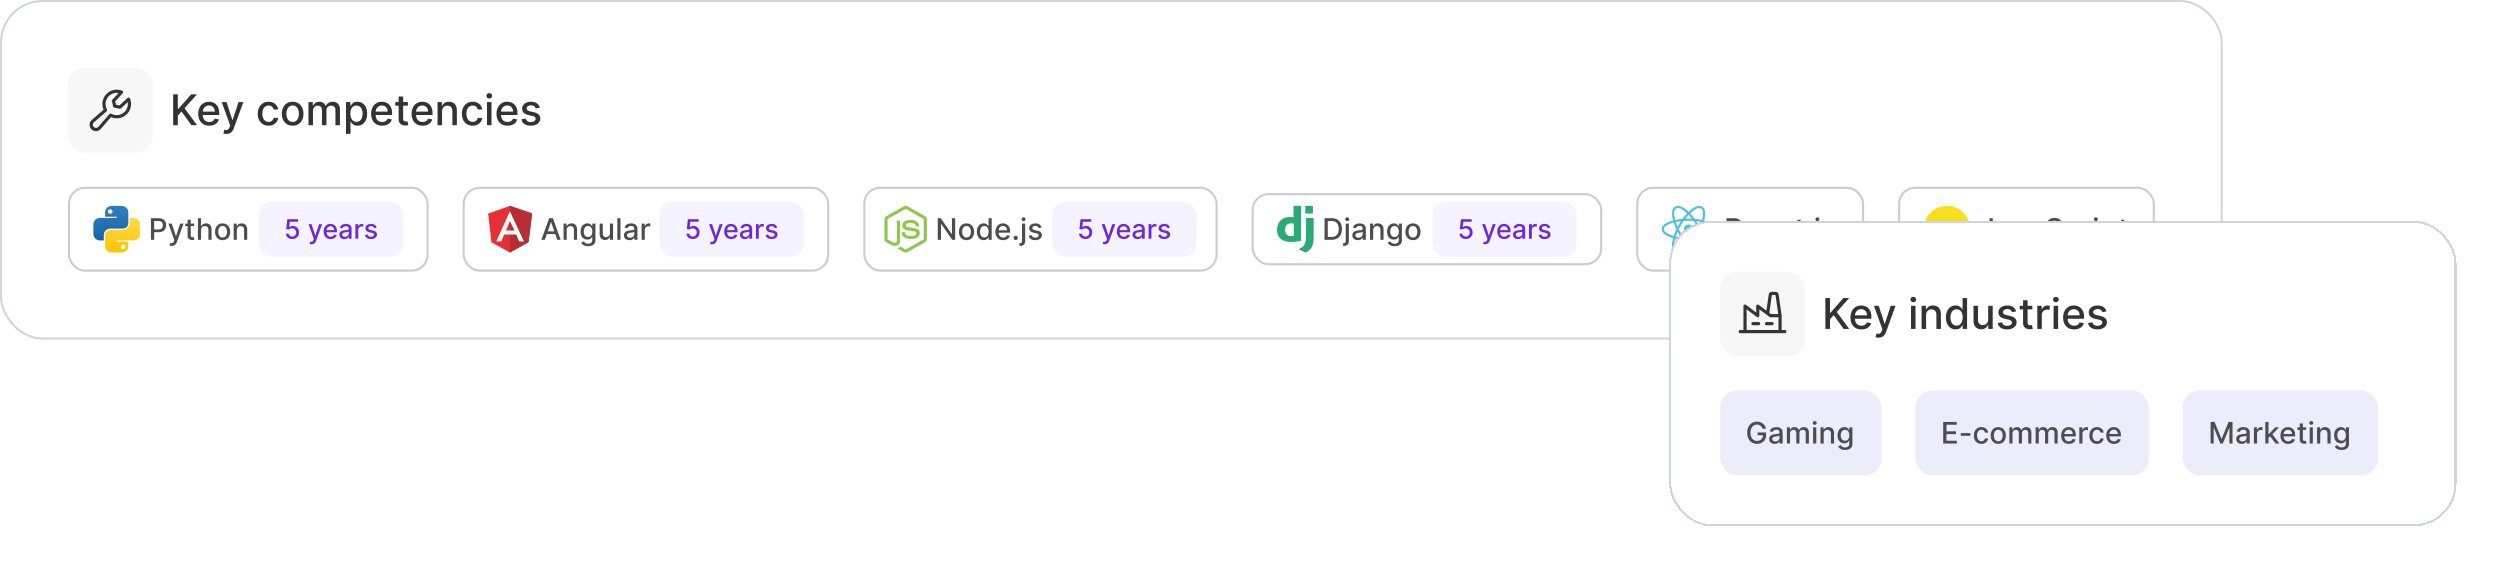 <svg xmlns="http://www.w3.org/2000/svg" width="1178" height="268" fill="none"><rect width="1046.38" height="159" x=".5" y=".5" fill="#fff" rx="19.5"/><rect width="1046.38" height="159" x=".5" y=".5" stroke="#D0D5DD" rx="19.5"/><rect width="40" height="40" x="32" y="32" fill="#F7F7F7" rx="8"/><path fill="#343434" d="M61.259 46.47a.75.75 0 0 0-1.204-.27l-3.778 3.486-1.616-.347-.346-1.615 3.486-3.779a.75.75 0 0 0-.27-1.203A6.75 6.75 0 0 0 48.25 49c-.001.934.19 1.858.562 2.714l-5.644 4.88q-.021.017-.04.037a3 3 0 1 0 4.279 4.203l4.88-5.646A6.75 6.75 0 0 0 61.75 49a6.7 6.7 0 0 0-.491-2.53m-6.26 7.78a5.26 5.26 0 0 1-2.537-.656.75.75 0 0 0-.93.166l-5.24 6.07a1.5 1.5 0 0 1-2.121-2.121l6.064-5.24a.75.75 0 0 0 .166-.93 5.25 5.25 0 0 1 5.472-7.717l-2.925 3.17a.75.75 0 0 0-.182.665l.53 2.468a.75.75 0 0 0 .576.576l2.47.53a.75.75 0 0 0 .666-.181l3.17-2.925A5.255 5.255 0 0 1 55 54.25"/><path fill="#333" d="M81.598 59V44.455h2.195V51.4h.177l6.101-6.946h2.763l-5.867 6.548L92.855 59h-2.642l-4.702-6.499-1.718 1.975V59zm17.012.22q-1.612 0-2.777-.689a4.67 4.67 0 0 1-1.79-1.953q-.625-1.264-.625-2.962 0-1.676.625-2.954.632-1.278 1.761-1.996 1.136-.717 2.657-.717.923 0 1.789.305a4.3 4.3 0 0 1 1.556.96q.689.652 1.086 1.697.399 1.036.398 2.52v.754h-8.672v-1.591h6.591q0-.839-.341-1.485a2.6 2.6 0 0 0-.959-1.03q-.61-.375-1.434-.376-.895 0-1.563.44-.66.434-1.022 1.137a3.3 3.3 0 0 0-.356 1.513v1.242q0 1.095.384 1.861.39.768 1.087 1.172.696.398 1.626.398.605 0 1.1-.17.498-.178.86-.526.363-.348.554-.86l2.01.363a3.65 3.65 0 0 1-.866 1.555q-.618.66-1.556 1.03-.93.362-2.123.362m8.066 3.87q-.476 0-.866-.077a2.7 2.7 0 0 1-.583-.157l.512-1.74q.582.157 1.037.135a1.24 1.24 0 0 0 .802-.34q.355-.321.625-1.044l.263-.725-3.992-11.051h2.273l2.763 8.466h.114l2.762-8.466h2.28l-4.496 12.365a4.9 4.9 0 0 1-.795 1.442 3.1 3.1 0 0 1-1.151.895q-.667.298-1.548.298m19.874-3.87q-1.584 0-2.727-.717a4.74 4.74 0 0 1-1.747-1.996q-.612-1.27-.611-2.912 0-1.661.625-2.933.626-1.278 1.761-1.996 1.137-.717 2.678-.717 1.242 0 2.216.462.973.454 1.569 1.278.604.824.718 1.925h-2.067a2.48 2.48 0 0 0-.781-1.321q-.605-.554-1.62-.554-.888 0-1.555.468-.66.462-1.03 1.321-.369.853-.369 2.017 0 1.194.362 2.06t1.023 1.342q.667.476 1.569.476a2.6 2.6 0 0 0 1.094-.22 2.24 2.24 0 0 0 .831-.646q.34-.42.476-1.009h2.067a4 4 0 0 1-.689 1.89 3.97 3.97 0 0 1-1.542 1.306q-.958.476-2.251.476m11.348 0q-1.535 0-2.678-.703-1.143-.704-1.775-1.967-.633-1.265-.633-2.955 0-1.697.633-2.969.632-1.27 1.775-1.974 1.143-.703 2.678-.703 1.533 0 2.677.703 1.144.704 1.776 1.974.632 1.272.632 2.97 0 1.688-.632 2.954-.632 1.264-1.776 1.967t-2.677.703m.007-1.782q.994 0 1.648-.526.653-.525.965-1.4.32-.873.32-1.924a5.5 5.5 0 0 0-.32-1.918q-.312-.88-.965-1.413-.654-.533-1.648-.533-1.002 0-1.662.533-.654.532-.973 1.413a5.7 5.7 0 0 0-.313 1.918q0 1.05.313 1.925.32.874.973 1.399.66.526 1.662.526M145.353 59V48.09h2.039v1.776h.135a2.8 2.8 0 0 1 1.115-1.406q.774-.51 1.853-.511 1.094 0 1.833.511.746.512 1.101 1.407h.113a3.08 3.08 0 0 1 1.243-1.393q.852-.525 2.031-.525 1.485 0 2.422.93.945.93.945 2.806V59h-2.124v-7.117q0-1.107-.603-1.605-.604-.497-1.442-.497-1.037 0-1.612.64-.576.63-.576 1.626V59h-2.116v-7.251q0-.888-.554-1.428t-1.442-.54q-.603 0-1.115.32-.504.313-.817.873-.305.562-.305 1.3V59zm17.676 4.09v-15h2.074v1.77h.178q.184-.341.532-.789.348-.447.966-.781.618-.34 1.634-.341 1.32 0 2.358.668 1.037.667 1.626 1.924.597 1.257.597 3.026t-.59 3.032q-.59 1.258-1.619 1.94-1.03.675-2.351.674-.994 0-1.626-.334-.625-.333-.981-.781a6 6 0 0 1-.546-.795h-.128v5.788zm2.081-9.545q0 1.151.334 2.017.333.867.966 1.357.632.483 1.548.483.952 0 1.591-.504.639-.512.966-1.385.334-.874.334-1.968 0-1.08-.327-1.939-.32-.859-.966-1.356-.64-.497-1.598-.497-.923 0-1.562.476-.633.476-.959 1.328-.327.851-.327 1.988m14.965 5.675q-1.613 0-2.777-.689a4.67 4.67 0 0 1-1.79-1.953q-.625-1.264-.625-2.962 0-1.676.625-2.954.631-1.278 1.761-1.996 1.137-.717 2.656-.717.924 0 1.79.305a4.3 4.3 0 0 1 1.556.96q.689.652 1.086 1.697.398 1.036.398 2.52v.754h-8.672v-1.591h6.591q0-.839-.341-1.485a2.6 2.6 0 0 0-.959-1.03q-.61-.375-1.434-.376-.895 0-1.563.44-.66.434-1.023 1.137a3.3 3.3 0 0 0-.355 1.513v1.242q0 1.095.384 1.861.39.768 1.086 1.172.697.398 1.627.398.603 0 1.101-.17.497-.178.859-.526t.554-.86l2.01.363a3.65 3.65 0 0 1-.866 1.555q-.618.66-1.556 1.03-.93.362-2.123.362m12.128-11.13v1.705h-5.958v-1.704zm-4.36-2.613h2.123v10.32q0 .618.185.93a.96.96 0 0 0 .476.42q.298.106.646.106.256 0 .448-.036l.298-.056.383 1.754a3.6 3.6 0 0 1-.525.142q-.341.078-.852.085a3.7 3.7 0 0 1-1.563-.298 2.7 2.7 0 0 1-1.172-.966q-.447-.654-.447-1.64zm11.294 13.743q-1.612 0-2.777-.689a4.68 4.68 0 0 1-1.79-1.953q-.624-1.264-.625-2.962 0-1.676.625-2.954.633-1.278 1.762-1.996 1.136-.717 2.656-.717a5.4 5.4 0 0 1 1.79.305 4.3 4.3 0 0 1 1.555.96q.689.652 1.087 1.697.397 1.036.397 2.52v.754h-8.671v-1.591h6.591q0-.839-.341-1.485a2.6 2.6 0 0 0-.959-1.03q-.611-.375-1.435-.376-.894 0-1.562.44a2.95 2.95 0 0 0-1.023 1.137 3.3 3.3 0 0 0-.355 1.513v1.242q0 1.095.383 1.861.391.768 1.087 1.172.696.398 1.626.398.605 0 1.101-.17a2.4 2.4 0 0 0 .86-.526q.362-.348.554-.86l2.01.363a3.64 3.64 0 0 1-.867 1.555q-.618.66-1.555 1.03-.93.362-2.124.362m9.16-6.697V59h-2.123V48.09h2.038v1.776h.135a3.1 3.1 0 0 1 1.179-1.392q.81-.525 2.038-.525 1.116 0 1.953.469.838.461 1.3 1.377t.462 2.266V59h-2.124v-6.683q0-1.186-.618-1.854-.618-.675-1.697-.675-.74 0-1.314.32-.569.32-.902.938-.327.611-.327 1.477m14.425 6.697q-1.584 0-2.727-.717a4.74 4.74 0 0 1-1.747-1.996q-.611-1.27-.611-2.912 0-1.661.625-2.933.625-1.278 1.761-1.996 1.137-.717 2.678-.717 1.242 0 2.216.462a4 4 0 0 1 1.569 1.278q.605.824.717 1.925h-2.066a2.48 2.48 0 0 0-.782-1.321q-.603-.554-1.619-.554-.888 0-1.555.468-.661.462-1.03 1.321-.369.853-.369 2.017 0 1.194.362 2.06t1.023 1.342q.667.476 1.569.476a2.6 2.6 0 0 0 1.094-.22 2.24 2.24 0 0 0 .831-.646q.34-.42.476-1.009h2.066a4 4 0 0 1-.688 1.89 3.97 3.97 0 0 1-1.542 1.306q-.958.476-2.251.476m6.752-.22V48.09h2.124V59zm1.073-12.592q-.554 0-.952-.37-.39-.376-.39-.894 0-.526.39-.895.398-.377.952-.377t.944.377q.398.369.398.895 0 .518-.398.894-.39.37-.944.37m8.61 12.812q-1.613 0-2.777-.689a4.67 4.67 0 0 1-1.79-1.953q-.625-1.264-.625-2.962 0-1.676.625-2.954.632-1.278 1.761-1.996 1.137-.717 2.656-.717.924 0 1.79.305a4.3 4.3 0 0 1 1.556.96q.689.652 1.086 1.697.398 1.036.398 2.52v.754h-8.672v-1.591h6.591q0-.839-.341-1.485a2.6 2.6 0 0 0-.959-1.03q-.61-.375-1.434-.376-.895 0-1.563.44-.66.434-1.023 1.137a3.3 3.3 0 0 0-.355 1.513v1.242q0 1.095.384 1.861.39.768 1.086 1.172.697.398 1.627.398.603 0 1.101-.17.497-.178.859-.526t.554-.86l2.01.363a3.65 3.65 0 0 1-.866 1.555q-.618.66-1.556 1.03-.93.362-2.123.362m15.211-8.466-1.925.341a2.3 2.3 0 0 0-.383-.703 1.9 1.9 0 0 0-.696-.547q-.441-.213-1.101-.213-.902 0-1.506.405-.603.397-.604 1.03 0 .546.405.88t1.307.547l1.733.398q1.506.349 2.244 1.072.74.724.739 1.883 0 .98-.568 1.747-.56.76-1.57 1.193-1.001.433-2.322.433-1.833 0-2.99-.781-1.158-.788-1.421-2.237l2.053-.313q.191.802.788 1.215.596.405 1.556.404 1.044 0 1.669-.433.624-.44.625-1.072 0-.511-.384-.86-.377-.348-1.158-.525l-1.846-.405q-1.527-.348-2.259-1.108-.724-.76-.724-1.925 0-.966.54-1.69.54-.725 1.491-1.13.952-.411 2.18-.411 1.768 0 2.785.767 1.015.76 1.342 2.038"/><rect width="168.999" height="39" x="32.5" y="88.5" stroke="#CCC" rx="7.5"/><path fill="url(#a)" fill-rule="evenodd" d="M52.656 97c-1.727 0-3.126 1.355-3.126 3.026v2.096h5.41v.582h-7.814c-1.727 0-3.126 1.355-3.126 3.026v4.54c0 1.671 1.4 3.026 3.126 3.026h1.803v-2.561c0-1.671 1.4-3.026 3.125-3.026h5.77c1.462 0 2.646-1.147 2.646-2.561v-5.122c0-1.671-1.4-3.026-3.126-3.026zm-.722 3.725c.598 0 1.082-.469 1.082-1.048 0-.578-.484-1.047-1.082-1.047-.597 0-1.082.469-1.082 1.047 0 .579.485 1.048 1.082 1.048" clip-rule="evenodd"/><path fill="url(#b)" fill-rule="evenodd" d="M57.344 119c1.726 0 3.125-1.355 3.125-3.026v-2.095h-5.41v-.582h7.815c1.726 0 3.125-1.355 3.125-3.027v-4.54c0-1.671-1.399-3.026-3.125-3.026H61.07v2.561c0 1.671-1.4 3.026-3.126 3.026h-5.77c-1.461 0-2.645 1.147-2.645 2.561v5.122c0 1.671 1.4 3.026 3.125 3.026zm.721-3.725c-.597 0-1.082.469-1.082 1.048 0 .578.485 1.047 1.082 1.047s1.082-.469 1.082-1.047c0-.579-.484-1.048-1.082-1.048" clip-rule="evenodd"/><path fill="#4C4C4C" d="M71.118 113v-10.182h3.63q1.187 0 1.968.433.78.432 1.169 1.183.387.746.387 1.68 0 .94-.393 1.691-.388.745-1.173 1.183-.78.432-1.964.432h-2.495v-1.302h2.356q.75 0 1.218-.259.468-.263.686-.716a2.3 2.3 0 0 0 .22-1.029q0-.577-.22-1.024a1.57 1.57 0 0 0-.69-.701q-.468-.253-1.234-.253h-1.929V113zm9.776 2.864q-.334 0-.607-.055a2 2 0 0 1-.408-.109l.358-1.218q.408.109.726.094.319-.014.562-.239.249-.223.437-.73l.184-.508-2.794-7.735h1.591l1.934 5.926h.08l1.934-5.926h1.596l-3.147 8.655a3.5 3.5 0 0 1-.557 1.009 2.15 2.15 0 0 1-.806.627 2.6 2.6 0 0 1-1.084.209m10.554-10.5v1.193h-4.171v-1.193zm-3.052-1.83h1.486v7.224q0 .432.13.651.13.214.332.293.21.075.453.075a1.7 1.7 0 0 0 .313-.025q.135-.025.209-.04l.268 1.228a2.927 2.927 0 0 1-.965.159 2.6 2.6 0 0 1-1.093-.208 1.9 1.9 0 0 1-.82-.677q-.313-.456-.313-1.148zm6.347 4.932V113h-1.486v-10.182h1.466v3.789h.095q.268-.617.82-.98t1.442-.363q.784 0 1.372.323.592.323.915.965.328.636.328 1.591V113h-1.487v-4.678q0-.84-.432-1.303-.434-.467-1.203-.467-.527 0-.945.224a1.6 1.6 0 0 0-.651.656q-.234.428-.234 1.034m10.152 4.688q-1.074 0-1.874-.492a3.3 3.3 0 0 1-1.243-1.377q-.443-.886-.443-2.068 0-1.189.443-2.079a3.3 3.3 0 0 1 1.243-1.382q.8-.492 1.874-.492t1.874.492 1.243 1.382.443 2.079q0 1.182-.443 2.068a3.3 3.3 0 0 1-1.243 1.377q-.8.492-1.874.492m.005-1.248q.696 0 1.153-.368.458-.367.677-.979a3.9 3.9 0 0 0 .223-1.347q0-.731-.223-1.343a2.2 2.2 0 0 0-.677-.989q-.457-.373-1.153-.373-.7 0-1.163.373a2.2 2.2 0 0 0-.681.989 4 4 0 0 0-.219 1.343q0 .735.219 1.347.224.612.681.979.462.368 1.163.368m6.701-3.44V113h-1.487v-7.636h1.427v1.243h.094a2.2 2.2 0 0 1 .826-.975q.566-.368 1.426-.368.781 0 1.368.328.587.323.909.965.324.64.324 1.586V113h-1.487v-4.678q0-.83-.432-1.298-.433-.472-1.189-.472a1.85 1.85 0 0 0-.919.224 1.6 1.6 0 0 0-.632.656q-.228.428-.228 1.034"/><rect width="68" height="26" x="122" y="95" fill="#F5F3FF" rx="6.208"/><path fill="#6D28D9" d="M137.726 112.626a3.46 3.46 0 0 1-1.518-.324 2.75 2.75 0 0 1-1.069-.898 2.37 2.37 0 0 1-.427-1.303h1.348q.049.593.525.975t1.141.382a1.8 1.8 0 0 0 .939-.243q.414-.248.647-.678.238-.432.238-.984 0-.562-.242-1.002a1.8 1.8 0 0 0-.67-.692 1.9 1.9 0 0 0-.97-.256q-.418 0-.84.144a1.95 1.95 0 0 0-.683.377l-1.272-.189.517-4.636h5.059v1.191h-3.904l-.292 2.574h.054a2.1 2.1 0 0 1 .714-.436q.449-.175.961-.175a2.81 2.81 0 0 1 2.534 1.491q.383.688.378 1.582.005.894-.405 1.595a2.93 2.93 0 0 1-1.123 1.105q-.714.4-1.64.4m9.024 2.462q-.302 0-.548-.05a1.8 1.8 0 0 1-.369-.098l.324-1.101q.368.099.656.085a.8.8 0 0 0 .507-.215q.225-.202.396-.661l.166-.458-2.525-6.991h1.438l1.747 5.356h.072l1.748-5.356h1.442l-2.844 7.822a3.1 3.1 0 0 1-.503.912q-.305.377-.728.566a2.4 2.4 0 0 1-.979.189m9.056-2.449q-1.02 0-1.757-.436a2.96 2.96 0 0 1-1.132-1.235q-.396-.8-.395-1.873 0-1.06.395-1.869a3.1 3.1 0 0 1 1.114-1.263q.719-.454 1.68-.454.584 0 1.133.194.548.193.983.606.436.414.688 1.074.252.656.251 1.595v.476h-5.485v-1.006h4.169q0-.531-.216-.939a1.63 1.63 0 0 0-.606-.652 1.7 1.7 0 0 0-.908-.238q-.565 0-.988.279a1.86 1.86 0 0 0-.647.719q-.225.44-.225.956v.787q0 .691.243 1.177.248.484.687.741.441.252 1.029.252.382 0 .697-.108.314-.113.543-.333a1.44 1.44 0 0 0 .351-.543l1.271.229a2.3 2.3 0 0 1-.548.984 2.7 2.7 0 0 1-.984.651q-.588.23-1.343.229m6.459.014q-.656 0-1.186-.243a2 2 0 0 1-.84-.714q-.306-.468-.306-1.146 0-.584.225-.961.225-.378.607-.598.381-.22.853-.332t.962-.171l1.006-.117q.386-.05.561-.157.176-.108.176-.35v-.032q0-.588-.333-.912-.327-.323-.979-.323-.678 0-1.069.301-.387.296-.535.66l-1.262-.287q.224-.63.655-1.016.436-.39 1.002-.566.567-.18 1.191-.18a4.2 4.2 0 0 1 .876.099q.467.095.871.351.41.256.67.732.26.472.26 1.227v4.582h-1.311v-.943h-.054a1.9 1.9 0 0 1-.391.512 2.1 2.1 0 0 1-.67.418 2.6 2.6 0 0 1-.979.166m.292-1.078q.557 0 .953-.221.399-.22.606-.575.211-.358.211-.768v-.889a.7.7 0 0 1-.278.134 4 4 0 0 1-.463.104l-.508.076-.413.054a3.3 3.3 0 0 0-.714.166q-.32.117-.513.337-.188.216-.188.575 0 .499.368.755.369.252.939.252m4.903.925v-6.901h1.298v1.097h.072q.189-.558.665-.877.48-.323 1.087-.323a6 6 0 0 1 .571.031v1.285a2 2 0 0 0-.288-.049 3 3 0 0 0-.413-.032q-.477 0-.849.203a1.5 1.5 0 0 0-.584.552q-.216.35-.216.8v4.214zm10.026-5.216-1.217.216a1.4 1.4 0 0 0-.243-.445 1.2 1.2 0 0 0-.44-.346 1.6 1.6 0 0 0-.697-.135q-.57 0-.952.256-.382.252-.382.652 0 .345.256.557.256.211.827.346l1.096.251q.952.22 1.42.679.467.458.467 1.19 0 .62-.36 1.105-.354.482-.992.755-.634.274-1.469.274-1.16 0-1.892-.494-.733-.498-.898-1.415l1.298-.198q.121.508.499.768.376.257.984.257.66 0 1.055-.275.396-.277.396-.678a.7.7 0 0 0-.243-.544q-.239-.22-.732-.332l-1.168-.256q-.966-.22-1.429-.701-.459-.48-.458-1.217 0-.612.341-1.07.342-.457.944-.714.602-.261 1.379-.261 1.119 0 1.761.486.642.48.849 1.289"/><rect width="171.746" height="39" x="218.5" y="88.5" stroke="#CCC" rx="7.5"/><path fill="#E23237" d="M230 100.644 240.238 97l10.508 3.587-1.699 13.54-8.809 4.873-8.667-4.81z"/><path fill="#B52E31" d="M250.746 100.587 240.238 97v22l8.809-4.873z"/><path fill="#fff" d="m240.254 99.571-6.38 14.19 2.38-.048 1.286-3.206h5.706l1.397 3.231 2.27.048zm.015 4.556 2.159 4.508h-4.041l1.889-4.508z"/><path fill="#4C4C4C" d="M256.724 113h-1.63l3.664-10.182h1.775L264.197 113h-1.631l-2.879-8.332h-.079zm.274-3.987h5.29v1.292h-5.29zm10.036-.547V113h-1.486v-7.636h1.426v1.243h.095q.264-.608.825-.975.567-.368 1.427-.368.78 0 1.367.328.587.323.91.965.323.64.323 1.586V113h-1.486v-4.678q0-.83-.433-1.298-.432-.472-1.188-.472-.517 0-.92.224a1.6 1.6 0 0 0-.631.656q-.23.428-.229 1.034m10.083 7.557q-.91 0-1.567-.239-.65-.238-1.063-.631a2.65 2.65 0 0 1-.617-.86l1.278-.527q.134.218.358.462.228.249.616.423.393.174 1.009.174.846 0 1.397-.413.552-.408.552-1.303v-1.501h-.094q-.135.243-.388.542a2.1 2.1 0 0 1-.686.517q-.437.219-1.139.219a3.2 3.2 0 0 1-1.63-.423q-.721-.427-1.144-1.258-.417-.835-.417-2.053t.412-2.088q.418-.87 1.144-1.332a2.97 2.97 0 0 1 1.645-.468q.711 0 1.149.239.438.234.681.547.248.313.383.552h.109v-1.238h1.457v7.805q0 .984-.458 1.616a2.7 2.7 0 0 1-1.237.934q-.777.304-1.75.304m-.015-4.37q.64 0 1.083-.299.448-.303.677-.865.233-.566.233-1.357 0-.77-.228-1.357a2.03 2.03 0 0 0-.672-.915q-.442-.333-1.093-.333-.672 0-1.119.348-.447.343-.676.935a3.7 3.7 0 0 0-.224 1.322q0 .751.229 1.318.228.566.676.885.453.318 1.114.318m10.291-1.82v-4.469h1.491V113h-1.461v-1.322h-.08a2.4 2.4 0 0 1-.845 1.019q-.577.402-1.437.402-.736 0-1.302-.323a2.26 2.26 0 0 1-.885-.969q-.319-.642-.319-1.586v-4.857h1.487v4.678q0 .78.432 1.243.433.462 1.124.462.417 0 .83-.209.418-.208.691-.631.279-.423.274-1.074m4.975-7.015V113h-1.486v-10.182zm4.222 10.351q-.726 0-1.312-.268a2.2 2.2 0 0 1-.93-.791q-.338-.517-.338-1.268 0-.646.249-1.064.248-.417.671-.661a3.5 3.5 0 0 1 .944-.368 9 9 0 0 1 1.064-.189l1.114-.129q.428-.054.621-.174.195-.119.194-.388v-.034q0-.652-.368-1.01-.363-.357-1.083-.358-.751 0-1.184.333-.428.329-.591.731l-1.397-.318q.247-.696.726-1.124a2.94 2.94 0 0 1 1.108-.626 4.3 4.3 0 0 1 1.318-.199q.458 0 .969.11.517.103.965.387.452.283.74.811.29.522.289 1.357V113h-1.452v-1.044h-.06q-.144.288-.432.567a2.3 2.3 0 0 1-.741.462q-.453.184-1.084.184m.323-1.193q.617 0 1.054-.244.442-.243.672-.636.233-.398.233-.85v-.985q-.08.08-.308.15-.224.065-.512.114-.288.045-.562.084l-.457.06a3.7 3.7 0 0 0-.791.184q-.352.129-.567.373-.208.239-.208.636 0 .552.407.835.408.279 1.039.279m5.426 1.024v-7.636h1.436v1.213h.08q.208-.616.736-.97a2.1 2.1 0 0 1 1.203-.358 7 7 0 0 1 .631.035v1.422a3 3 0 0 0-.318-.055 3 3 0 0 0-.457-.035 1.94 1.94 0 0 0-.94.224 1.66 1.66 0 0 0-.885 1.497V113z"/><rect width="68" height="26" x="310.746" y="95" fill="#F5F3FF" rx="6.208"/><path fill="#6D28D9" d="M326.472 112.626a3.46 3.46 0 0 1-1.518-.324 2.75 2.75 0 0 1-1.069-.898 2.37 2.37 0 0 1-.427-1.303h1.348q.05.593.525.975.477.382 1.141.382a1.8 1.8 0 0 0 .939-.243q.414-.248.647-.678.238-.432.238-.984 0-.562-.242-1.002a1.8 1.8 0 0 0-.67-.692 1.9 1.9 0 0 0-.97-.256q-.419 0-.84.144a1.95 1.95 0 0 0-.683.377l-1.271-.189.516-4.636h5.059v1.191h-3.904l-.292 2.574h.054a2.1 2.1 0 0 1 .714-.436q.45-.175.961-.175a2.82 2.82 0 0 1 2.534 1.491q.382.688.378 1.582.004.894-.405 1.595a2.93 2.93 0 0 1-1.123 1.105q-.714.4-1.64.4m9.024 2.462q-.302 0-.548-.05a1.8 1.8 0 0 1-.369-.098l.324-1.101q.368.099.656.085a.8.8 0 0 0 .507-.215q.225-.202.396-.661l.166-.458-2.525-6.991h1.438l1.747 5.356h.072l1.748-5.356h1.442l-2.844 7.822a3.1 3.1 0 0 1-.503.912q-.306.377-.728.566a2.4 2.4 0 0 1-.979.189m9.056-2.449q-1.02 0-1.757-.436a2.96 2.96 0 0 1-1.132-1.235q-.395-.8-.395-1.873 0-1.06.395-1.869a3.1 3.1 0 0 1 1.114-1.263q.719-.454 1.681-.454.583 0 1.132.194.548.193.984.606.435.414.687 1.074.252.656.252 1.595v.476h-5.486v-1.006h4.169q0-.531-.215-.939a1.63 1.63 0 0 0-.607-.652 1.7 1.7 0 0 0-.907-.238q-.567 0-.989.279a1.87 1.87 0 0 0-.647.719q-.224.44-.224.956v.787q0 .691.242 1.177.247.484.688.741.44.252 1.028.252.382 0 .697-.108a1.44 1.44 0 0 0 .894-.876l1.271.229a2.3 2.3 0 0 1-.548.984 2.7 2.7 0 0 1-.984.651q-.588.23-1.343.229m6.459.014q-.655 0-1.186-.243a2 2 0 0 1-.84-.714q-.306-.468-.306-1.146 0-.584.225-.961.225-.378.607-.598t.853-.332q.472-.112.962-.171l1.006-.117q.387-.05.562-.157.175-.108.175-.35v-.032q0-.588-.333-.912-.328-.323-.979-.323-.679 0-1.069.301-.387.296-.535.66l-1.262-.287q.224-.63.656-1.016.435-.39 1.001-.566.567-.18 1.191-.18.414 0 .876.099.467.095.872.351.408.256.669.732.261.472.261 1.227v4.582h-1.312v-.943h-.054a1.9 1.9 0 0 1-.391.512 2.1 2.1 0 0 1-.669.418q-.409.165-.98.166m.292-1.078q.558 0 .953-.221.399-.22.606-.575.211-.358.211-.768v-.889a.7.7 0 0 1-.278.134 4 4 0 0 1-.463.104l-.508.076-.413.054a3.3 3.3 0 0 0-.714.166q-.32.117-.512.337-.189.216-.189.575 0 .499.368.755.369.252.939.252m4.903.925v-6.901h1.298v1.097h.072q.188-.558.665-.877.48-.323 1.087-.323a6 6 0 0 1 .571.031v1.285a2 2 0 0 0-.288-.049 3 3 0 0 0-.413-.032q-.477 0-.849.203a1.5 1.5 0 0 0-.584.552q-.216.35-.216.8v4.214zm10.026-5.216-1.217.216a1.4 1.4 0 0 0-.243-.445 1.2 1.2 0 0 0-.44-.346 1.6 1.6 0 0 0-.697-.135q-.57 0-.952.256-.382.252-.382.652 0 .345.256.557.256.211.827.346l1.096.251q.952.22 1.42.679.467.458.467 1.19 0 .62-.359 1.105-.356.482-.993.755-.634.274-1.469.274-1.16 0-1.892-.494-.732-.498-.898-1.415l1.298-.198q.121.508.499.768.376.257.984.257.66 0 1.055-.275.396-.277.396-.678a.7.7 0 0 0-.243-.544q-.239-.22-.732-.332l-1.168-.256q-.966-.22-1.429-.701-.458-.48-.458-1.217 0-.612.341-1.07.341-.457.944-.714.602-.261 1.379-.261 1.119 0 1.761.486.642.48.849 1.289"/><rect width="166" height="39" x="407.246" y="88.5" stroke="#CCC" rx="7.5"/><path fill="#8CC84B" d="M425.839 97.235a1.84 1.84 0 0 1 1.797 0l8.253 4.647c.516.29.861.865.857 1.459v9.318c.003.62-.376 1.207-.921 1.491l-8.209 4.626a1.8 1.8 0 0 1-1.823-.05l-2.464-1.422c-.168-.1-.356-.18-.475-.342.105-.141.292-.159.444-.221.342-.109.656-.276.971-.452.08-.056.177-.035.253.015l2.101 1.213c.15.086.302-.027.43-.1l8.06-4.544a.27.27 0 0 0 .147-.262v-9.228a.29.29 0 0 0-.173-.288l-8.188-4.606a.28.28 0 0 0-.321 0l-8.177 4.615a.29.29 0 0 0-.173.286v9.229a.26.26 0 0 0 .149.258l2.185 1.233c.41.22.914.345 1.366.182a1.03 1.03 0 0 0 .671-.972l.002-9.173c-.01-.136.119-.249.251-.235h1.05c.138-.003.247.143.228.28l-.002 9.231c.001.82-.336 1.712-1.096 2.114-.935.483-2.092.382-3.017-.083l-2.349-1.298a1.69 1.69 0 0 1-.92-1.49v-9.318a1.69 1.69 0 0 1 .885-1.478zm2.38 6.459c1.193-.069 2.471-.045 3.545.542.831.45 1.292 1.394 1.307 2.318-.024.124-.154.193-.272.184-.346-.001-.693.005-1.04-.002-.147.005-.232-.13-.25-.26-.1-.441-.341-.878-.757-1.092-.639-.319-1.379-.303-2.076-.296-.508.027-1.055.071-1.485.369-.332.226-.432.69-.313 1.05.11.265.416.35.666.428 1.438.376 2.962.345 4.374.833.584.202 1.155.594 1.355 1.205.262.819.148 1.797-.435 2.454-.473.541-1.161.829-1.848.996-.915.203-1.863.208-2.791.117-.872-.099-1.78-.329-2.454-.922-.576-.5-.857-1.278-.829-2.029.007-.127.133-.216.256-.205h1.036c.14-.01.242.11.249.241.064.414.222.863.59 1.105.709.456 1.598.425 2.409.438.673-.03 1.427-.039 1.977-.483.29-.254.375-.677.297-1.041-.085-.308-.415-.451-.691-.552-1.42-.449-2.961-.286-4.367-.794-.571-.202-1.123-.583-1.342-1.169-.306-.828-.166-1.854.479-2.489.622-.632 1.534-.875 2.397-.962z"/><path fill="#4C4C4C" d="M450.082 102.818V113h-1.412l-5.175-7.467h-.095V113h-1.536v-10.182h1.422l5.18 7.477h.095v-7.477zm5.338 10.336q-1.073 0-1.874-.492a3.3 3.3 0 0 1-1.243-1.377q-.442-.886-.442-2.068 0-1.189.442-2.079a3.3 3.3 0 0 1 1.243-1.382q.801-.492 1.874-.492 1.074 0 1.875.492.8.493 1.243 1.382.442.89.442 2.079 0 1.182-.442 2.068a3.3 3.3 0 0 1-1.243 1.377q-.801.492-1.875.492m.005-1.248q.696 0 1.154-.368.457-.367.676-.979a3.9 3.9 0 0 0 .224-1.347q0-.731-.224-1.343a2.2 2.2 0 0 0-.676-.989q-.458-.373-1.154-.373-.7 0-1.163.373a2.2 2.2 0 0 0-.681.989 4 4 0 0 0-.219 1.343q0 .735.219 1.347.224.612.681.979.462.368 1.163.368m8.073 1.243a2.96 2.96 0 0 1-1.65-.472q-.721-.478-1.134-1.357-.408-.885-.408-2.123t.413-2.118q.418-.88 1.143-1.347a2.97 2.97 0 0 1 1.646-.468q.71 0 1.144.239.437.234.676.547.243.313.377.552h.09v-3.784h1.486V113h-1.451v-1.188h-.125a4 4 0 0 1-.387.557 2.2 2.2 0 0 1-.686.546q-.438.234-1.134.234m.328-1.268q.642 0 1.084-.338.447-.342.676-.949.234-.607.234-1.412 0-.796-.229-1.392-.228-.597-.671-.93t-1.094-.333q-.67 0-1.118.348a2.13 2.13 0 0 0-.677.95 3.9 3.9 0 0 0-.223 1.357q0 .765.228 1.377.229.612.677.969.452.354 1.113.353m8.868 1.273q-1.128 0-1.944-.482a3.28 3.28 0 0 1-1.252-1.367q-.438-.885-.438-2.073 0-1.174.438-2.069a3.4 3.4 0 0 1 1.233-1.397q.795-.502 1.859-.502.646 0 1.253.214t1.089.671.76 1.188q.279.727.279 1.765v.527H469.9v-1.113h4.614q0-.587-.239-1.039a1.8 1.8 0 0 0-.671-.721 1.87 1.87 0 0 0-1.004-.264q-.626 0-1.094.308a2.1 2.1 0 0 0-.716.796 2.3 2.3 0 0 0-.248 1.059v.87q0 .765.268 1.302.273.537.761.821a2.26 2.26 0 0 0 1.138.278q.423 0 .771-.119a1.589 1.589 0 0 0 .989-.97l1.407.254a2.56 2.56 0 0 1-.606 1.089 3 3 0 0 1-1.089.721q-.651.253-1.487.253m5.905-.06a.97.97 0 0 1-.701-.288.96.96 0 0 1-.293-.706q0-.408.293-.696a.96.96 0 0 1 .701-.293q.408 0 .701.293a.94.94 0 0 1 .294.696q0 .274-.14.502a1 1 0 0 1-.358.358.94.94 0 0 1-.497.134m2.986-7.73h1.486v8.133q0 .766-.278 1.293a1.8 1.8 0 0 1-.816.8q-.536.273-1.327.274h-.149q-.075 0-.154-.005v-1.278h.238q.527 0 .761-.283.239-.279.239-.811zm.736-1.179a.95.95 0 0 1-.667-.258.84.84 0 0 1-.273-.627.83.83 0 0 1 .273-.626.94.94 0 0 1 .667-.263q.387 0 .661.263a.82.82 0 0 1 .278.626.84.84 0 0 1-.278.627.93.93 0 0 1-.661.258m8.472 3.043-1.347.239a1.6 1.6 0 0 0-.268-.493 1.34 1.34 0 0 0-.488-.382q-.308-.15-.77-.15-.631 0-1.054.284-.423.278-.423.721 0 .382.284.616.283.234.914.383l1.213.278q1.055.244 1.571.751.518.507.518 1.318 0 .686-.398 1.223-.393.531-1.099.835-.7.303-1.626.303-1.282 0-2.093-.547-.81-.552-.994-1.566l1.437-.219q.134.562.552.851.417.283 1.088.283.732 0 1.169-.303.437-.309.437-.751a.78.78 0 0 0-.268-.602q-.264-.243-.811-.367l-1.292-.284q-1.07-.244-1.581-.775-.507-.532-.507-1.348 0-.676.378-1.183.376-.507 1.044-.79.665-.29 1.526-.289 1.238 0 1.949.537.711.532.939 1.427"/><rect width="68" height="26" x="495.746" y="95" fill="#F5F3FF" rx="6.208"/><path fill="#6D28D9" d="M511.472 112.626a3.46 3.46 0 0 1-1.518-.324 2.75 2.75 0 0 1-1.069-.898 2.37 2.37 0 0 1-.427-1.303h1.348q.05.593.525.975.477.382 1.141.382a1.8 1.8 0 0 0 .939-.243q.414-.248.647-.678.238-.432.238-.984 0-.562-.242-1.002a1.8 1.8 0 0 0-.67-.692 1.9 1.9 0 0 0-.97-.256q-.419 0-.84.144a1.95 1.95 0 0 0-.683.377l-1.271-.189.516-4.636h5.059v1.191h-3.904l-.292 2.574h.054a2.1 2.1 0 0 1 .714-.436q.45-.175.961-.175a2.82 2.82 0 0 1 2.534 1.491q.382.688.378 1.582.005.894-.405 1.595a2.93 2.93 0 0 1-1.123 1.105q-.714.4-1.64.4m9.024 2.462q-.302 0-.548-.05a1.8 1.8 0 0 1-.369-.098l.324-1.101q.368.099.656.085a.8.8 0 0 0 .507-.215q.225-.202.396-.661l.166-.458-2.525-6.991h1.438l1.747 5.356h.072l1.748-5.356h1.442l-2.844 7.822a3.1 3.1 0 0 1-.503.912q-.305.377-.728.566a2.4 2.4 0 0 1-.979.189m9.056-2.449q-1.02 0-1.757-.436a2.96 2.96 0 0 1-1.132-1.235q-.395-.8-.395-1.873 0-1.06.395-1.869a3.1 3.1 0 0 1 1.114-1.263q.719-.454 1.681-.454.583 0 1.132.194.548.193.984.606.435.414.687 1.074.252.656.252 1.595v.476h-5.486v-1.006h4.169q0-.531-.215-.939a1.63 1.63 0 0 0-.607-.652 1.7 1.7 0 0 0-.907-.238q-.567 0-.989.279a1.87 1.87 0 0 0-.647.719q-.225.44-.224.956v.787q0 .691.242 1.177.247.484.688.741.44.252 1.028.252.382 0 .697-.108a1.44 1.44 0 0 0 .894-.876l1.271.229a2.3 2.3 0 0 1-.548.984 2.7 2.7 0 0 1-.984.651q-.588.23-1.343.229m6.459.014q-.655 0-1.186-.243a2 2 0 0 1-.84-.714q-.306-.468-.306-1.146 0-.584.225-.961.225-.378.607-.598t.853-.332.962-.171l1.006-.117q.387-.05.562-.157.174-.108.175-.35v-.032q0-.588-.333-.912-.327-.323-.979-.323-.678 0-1.069.301-.387.296-.535.66l-1.262-.287q.224-.63.656-1.016.435-.39 1.001-.566.567-.18 1.191-.18.414 0 .876.099.467.095.872.351.408.256.669.732.261.472.261 1.227v4.582h-1.312v-.943h-.054a1.9 1.9 0 0 1-.391.512 2.1 2.1 0 0 1-.669.418q-.409.165-.98.166m.292-1.078q.557 0 .953-.221.399-.22.606-.575.211-.358.211-.768v-.889a.7.7 0 0 1-.278.134 4 4 0 0 1-.463.104l-.508.076-.413.054a3.3 3.3 0 0 0-.714.166q-.32.117-.512.337-.189.216-.189.575 0 .499.368.755.369.252.939.252m4.903.925v-6.901h1.298v1.097h.072q.188-.558.665-.877.48-.323 1.087-.323a6 6 0 0 1 .571.031v1.285a2 2 0 0 0-.288-.049 3 3 0 0 0-.413-.032q-.477 0-.849.203a1.5 1.5 0 0 0-.584.552q-.216.35-.216.8v4.214zm10.026-5.216-1.217.216a1.4 1.4 0 0 0-.243-.445 1.2 1.2 0 0 0-.44-.346 1.6 1.6 0 0 0-.697-.135q-.57 0-.952.256-.382.252-.382.652 0 .345.256.557.256.211.827.346l1.096.251q.952.22 1.42.679.467.458.467 1.19 0 .62-.359 1.105-.355.482-.993.755-.634.274-1.469.274-1.16 0-1.892-.494-.733-.498-.898-1.415l1.298-.198q.121.508.499.768.376.257.984.257.66 0 1.055-.275.396-.277.396-.678a.7.7 0 0 0-.243-.544q-.239-.22-.732-.332l-1.168-.256q-.966-.22-1.429-.701-.458-.48-.458-1.217 0-.612.341-1.07.341-.457.944-.714.602-.261 1.379-.261 1.119 0 1.761.486.642.48.849 1.289"/><rect width="164.254" height="33" x="590.246" y="91.5" stroke="#CCC" rx="7.5"/><path fill="#2BA977" d="M609.506 97h3.603v16.51c-1.846.349-3.204.486-4.674.486-4.399-.004-6.689-1.97-6.689-5.745 0-3.637 2.429-5.997 6.193-5.997.585 0 1.03.046 1.567.183zm.127 8.413a3.6 3.6 0 0 0-1.215-.184c-1.822 0-2.874 1.111-2.874 3.059 0 1.896 1.006 2.943 2.851 2.943.398 0 .723-.022 1.238-.091z"/><path fill="#2BA977" d="M618.999 102.697v8.266c0 2.847-.213 4.216-.839 5.396-.584 1.135-1.354 1.851-2.944 2.641l-3.342-1.575c1.59-.739 2.359-1.392 2.851-2.389.514-1.019.676-2.199.676-5.303v-7.036zM615.038 97h3.603v3.66h-3.603z"/><path fill="#4C4C4C" d="M627.414 113h-3.296v-10.182h3.4q1.497 0 2.571.612a4.03 4.03 0 0 1 1.645 1.745q.577 1.133.577 2.719 0 1.591-.582 2.735a4.07 4.07 0 0 1-1.67 1.759q-1.094.612-2.645.612m-1.76-1.342h1.675q1.163 0 1.934-.438a2.76 2.76 0 0 0 1.154-1.278q.382-.84.382-2.048 0-1.198-.382-2.033a2.7 2.7 0 0 0-1.129-1.268q-.75-.432-1.864-.432h-1.77zm8.448-6.294h1.486v8.133q0 .766-.278 1.293a1.8 1.8 0 0 1-.815.8q-.537.273-1.328.274h-.149q-.075 0-.154-.005v-1.278h.239q.526 0 .76-.283.239-.279.239-.811zm.736-1.179a.95.95 0 0 1-.667-.258.84.84 0 0 1-.273-.627.83.83 0 0 1 .273-.626.94.94 0 0 1 .667-.263q.388 0 .661.263a.82.82 0 0 1 .278.626.84.84 0 0 1-.278.627.93.93 0 0 1-.661.258m4.972 8.984q-.725 0-1.312-.268a2.2 2.2 0 0 1-.93-.791q-.338-.517-.338-1.268 0-.646.249-1.064.249-.417.671-.661a3.5 3.5 0 0 1 .945-.368 9 9 0 0 1 1.063-.189l1.114-.129q.427-.054.622-.174.193-.119.193-.388v-.034q0-.652-.367-1.01-.363-.357-1.084-.358-.751 0-1.183.333-.429.329-.592.731l-1.397-.318q.249-.696.726-1.124a2.94 2.94 0 0 1 1.108-.626 4.3 4.3 0 0 1 1.318-.199q.457 0 .969.11.518.103.965.387.452.283.741.811.288.522.288 1.357V113h-1.452v-1.044h-.059a2.2 2.2 0 0 1-.433.567 2.3 2.3 0 0 1-.741.462q-.452.184-1.084.184m.324-1.193q.616 0 1.054-.244.442-.243.671-.636.233-.398.233-.85v-.985q-.079.08-.308.15-.224.065-.512.114-.288.045-.562.084l-.457.06a3.7 3.7 0 0 0-.791.184q-.353.129-.566.373-.21.239-.209.636 0 .552.408.835.407.279 1.039.279m6.911-3.51V113h-1.486v-7.636h1.427v1.243h.094q.264-.608.825-.975.567-.368 1.427-.368.781 0 1.367.328.588.323.91.965.323.64.323 1.586V113h-1.486v-4.678q0-.83-.433-1.298-.432-.472-1.188-.472-.517 0-.92.224a1.6 1.6 0 0 0-.631.656q-.229.428-.229 1.034m10.083 7.557q-.91 0-1.566-.239-.651-.238-1.064-.631a2.7 2.7 0 0 1-.617-.86l1.278-.527q.134.218.358.462.228.249.616.423.393.174 1.01.174.845 0 1.397-.413.552-.408.552-1.303v-1.501h-.095a3.4 3.4 0 0 1-.388.542 2.1 2.1 0 0 1-.686.517q-.437.219-1.138.219a3.2 3.2 0 0 1-1.631-.423q-.721-.427-1.143-1.258-.418-.835-.418-2.053t.413-2.088q.417-.87 1.143-1.332a2.97 2.97 0 0 1 1.646-.468q.71 0 1.148.239.438.234.681.547.25.313.383.552h.109v-1.238h1.457v7.805q0 .984-.457 1.616a2.7 2.7 0 0 1-1.238.934q-.776.304-1.75.304m-.015-4.37q.641 0 1.084-.299a1.86 1.86 0 0 0 .676-.865q.233-.566.233-1.357 0-.77-.228-1.357-.229-.587-.671-.915-.443-.333-1.094-.333-.671 0-1.119.348-.447.343-.676.935a3.7 3.7 0 0 0-.224 1.322q0 .751.229 1.318.23.566.676.885.453.318 1.114.318m8.67 1.501q-1.073 0-1.874-.492a3.3 3.3 0 0 1-1.243-1.377q-.442-.886-.442-2.068 0-1.189.442-2.079a3.3 3.3 0 0 1 1.243-1.382q.8-.492 1.874-.492t1.875.492 1.242 1.382q.443.89.443 2.079 0 1.182-.443 2.068a3.3 3.3 0 0 1-1.242 1.377q-.801.492-1.875.492m.005-1.248q.696 0 1.154-.368.457-.367.676-.979a3.9 3.9 0 0 0 .224-1.347q0-.731-.224-1.343a2.2 2.2 0 0 0-.676-.989q-.458-.373-1.154-.373-.7 0-1.163.373a2.2 2.2 0 0 0-.681.989 4 4 0 0 0-.219 1.343q0 .735.219 1.347.224.612.681.979.462.368 1.163.368"/><rect width="68" height="26" x="674.999" y="95" fill="#F5F3FF" rx="6.208"/><path fill="#6D28D9" d="M690.726 112.626a3.5 3.5 0 0 1-1.519-.324 2.76 2.76 0 0 1-1.069-.898 2.37 2.37 0 0 1-.427-1.303h1.348q.05.593.526.975a1.77 1.77 0 0 0 1.141.382q.53 0 .939-.243a1.75 1.75 0 0 0 .647-.678q.237-.432.238-.984 0-.562-.243-1.002a1.8 1.8 0 0 0-.669-.692 1.9 1.9 0 0 0-.971-.256q-.417 0-.84.144a2 2 0 0 0-.683.377l-1.271-.189.517-4.636h5.058v1.191h-3.904l-.292 2.574h.054a2.2 2.2 0 0 1 .714-.436q.45-.175.962-.175a2.81 2.81 0 0 1 2.534 1.491q.381.688.377 1.582.004.894-.404 1.595-.405.7-1.123 1.105-.715.4-1.64.4m9.023 2.462q-.3 0-.548-.05a1.8 1.8 0 0 1-.368-.098l.323-1.101q.369.099.656.085a.8.8 0 0 0 .508-.215q.224-.202.395-.661l.166-.458-2.524-6.991h1.437l1.748 5.356h.072l1.747-5.356h1.442l-2.843 7.822a3.1 3.1 0 0 1-.504.912q-.305.377-.727.566a2.4 2.4 0 0 1-.98.189m9.056-2.449q-1.02 0-1.756-.436a2.94 2.94 0 0 1-1.132-1.235q-.396-.8-.396-1.873 0-1.06.396-1.869.399-.809 1.114-1.263.719-.454 1.68-.454.584 0 1.132.194.548.193.984.606.436.414.687 1.074.252.656.252 1.595v.476h-5.486v-1.006h4.17q0-.531-.216-.939a1.63 1.63 0 0 0-.607-.652 1.7 1.7 0 0 0-.907-.238 1.75 1.75 0 0 0-.988.279 1.85 1.85 0 0 0-.647.719q-.225.44-.225.956v.787q0 .691.243 1.177.246.484.687.741.44.252 1.029.252.381 0 .696-.108.315-.113.544-.333a1.45 1.45 0 0 0 .35-.543l1.272.229a2.3 2.3 0 0 1-.549.984 2.66 2.66 0 0 1-.983.651 3.7 3.7 0 0 1-1.344.229m6.46.014a2.8 2.8 0 0 1-1.186-.243 2 2 0 0 1-.841-.714q-.305-.468-.305-1.146 0-.584.225-.961.224-.378.606-.598t.854-.332q.471-.112.961-.171l1.006-.117q.387-.05.562-.157.175-.108.175-.35v-.032q0-.588-.332-.912-.328-.323-.98-.323-.678 0-1.069.301-.386.296-.535.66l-1.262-.287q.225-.63.656-1.016.435-.39 1.002-.566.566-.18 1.19-.18.414 0 .876.099.467.095.872.351.41.256.669.732.261.472.261 1.227v4.582h-1.312v-.943h-.054a1.9 1.9 0 0 1-.391.512 2.1 2.1 0 0 1-.669.418q-.41.165-.979.166m.292-1.078q.556 0 .952-.221.4-.22.607-.575.21-.358.211-.768v-.889q-.072.07-.279.134a4 4 0 0 1-.463.104l-.507.076-.414.054q-.39.05-.714.166-.319.117-.512.337-.189.216-.189.575 0 .499.369.755.367.252.939.252m4.902.925v-6.901h1.299v1.097h.071q.19-.558.665-.877a1.9 1.9 0 0 1 1.088-.323 6 6 0 0 1 .57.031v1.285a3 3 0 0 0-.287-.049 3 3 0 0 0-.414-.032q-.476 0-.849.203a1.5 1.5 0 0 0-.8 1.352v4.214zm10.027-5.216-1.218.216a1.5 1.5 0 0 0-.242-.445 1.2 1.2 0 0 0-.441-.346 1.6 1.6 0 0 0-.696-.135q-.571 0-.953.256-.381.252-.381.652 0 .345.256.557.255.211.826.346l1.096.251q.953.22 1.42.679.467.458.467 1.19 0 .62-.359 1.105-.356.482-.993.755-.633.274-1.469.274-1.16 0-1.891-.494-.733-.498-.899-1.415l1.298-.198q.122.508.499.768.378.257.984.257.66 0 1.056-.275.395-.277.395-.678a.7.7 0 0 0-.242-.544q-.238-.22-.733-.332l-1.168-.256q-.966-.22-1.428-.701-.459-.48-.459-1.217 0-.612.342-1.07.341-.457.943-.714.602-.261 1.379-.261 1.119 0 1.762.486.642.48.849 1.289"/><rect width="106.385" height="39" x="771.499" y="88.5" stroke="#CCC" rx="7.5"/><path fill="#53C1DE" d="M797.958 107.98c0-1.214-1.014-2.198-2.266-2.198s-2.267.984-2.267 2.198 1.015 2.198 2.267 2.198 2.266-.984 2.266-2.198"/><path fill="#53C1DE" fill-rule="evenodd" d="M803.054 103.899c.478-1.886 1.08-5.383-1.041-6.569-2.112-1.18-4.859 1.082-6.31 2.44-1.446-1.345-4.271-3.597-6.39-2.408-2.111 1.185-1.46 4.624-.971 6.522-1.968.542-5.343 1.71-5.343 4.096 0 2.379 3.371 3.649 5.328 4.191-.491 1.908-1.109 5.299 1.004 6.48 2.127 1.19 4.943-1.009 6.407-2.382 1.46 1.366 4.182 3.579 6.293 2.394 2.119-1.189 1.567-4.639 1.077-6.548 1.898-.543 5.276-1.786 5.276-4.135 0-2.363-3.393-3.54-5.33-4.081m-.241 7.204a24 24 0 0 0-1.285-3.118 24 24 0 0 0 1.235-3.073c1.421.4 4.537 1.312 4.537 3.068 0 1.772-2.991 2.693-4.487 3.123m-1.325 6.65c-1.576.884-3.916-1.232-4.994-2.238a25 25 0 0 0 2.127-2.62 26 26 0 0 0 3.438-.514c.345 1.351 1.011 4.484-.571 5.372m-11.615-.012c-1.576-.881-.856-3.907-.494-5.313 1.04.223 2.191.384 3.421.481a26 26 0 0 0 2.179 2.61c-.916.859-3.523 3.107-5.106 2.222m-5.79-9.761c0-1.779 3.098-2.685 4.551-3.083a25 25 0 0 0 1.237 3.108 25 25 0 0 0-1.253 3.153c-1.385-.384-4.535-1.399-4.535-3.178m5.773-9.708c1.582-.888 4.037 1.275 5.087 2.248a25 25 0 0 0-2.162 2.595 27 27 0 0 0-3.387.51c-.395-1.53-1.118-4.466.462-5.353m9.541 5.986c.81.099 1.586.231 2.315.392-.219.68-.492 1.391-.813 2.119a35 35 0 0 0-1.502-2.511m-3.693-2.986c.5.525 1.001 1.112 1.494 1.748q-1.5-.069-3.001-.001c.493-.63.999-1.216 1.507-1.747m-5.211 5.497a23 23 0 0 1-.807-2.13 25 25 0 0 1 2.302-.383 31 31 0 0 0-1.495 2.513m1.518 5.01a24 24 0 0 1-2.339-.365c.224-.701.5-1.431.822-2.173q.697 1.304 1.517 2.538m3.723 2.983a24 24 0 0 1-1.528-1.772q1.51.058 3.018-.005a23 23 0 0 1-1.49 1.777m5.176-5.558c.339.749.625 1.475.852 2.165-.736.163-1.531.294-2.368.391a35 35 0 0 0 1.516-2.556m-2.894 2.684a35 35 0 0 1-4.623.008 29.5 29.5 0 0 1-2.323-3.891 29.5 29.5 0 0 1 2.31-3.884 31.5 31.5 0 0 1 4.627.001 33 33 0 0 1 2.318 3.868 33 33 0 0 1-2.309 3.898m3.455-13.647c1.583.885.878 4.028.533 5.395a27 27 0 0 0-3.395-.52 25 25 0 0 0-2.145-2.596c1.063-.995 3.44-3.155 5.007-2.279" clip-rule="evenodd"/><path fill="#4C4C4C" d="M813.503 113v-10.182h3.629q1.184 0 1.964.408.786.408 1.173 1.128.388.717.388 1.656 0 .935-.393 1.646-.387.705-1.173 1.098-.78.393-1.964.393h-2.749v-1.322h2.61q.745 0 1.213-.214.472-.214.691-.622.219-.407.219-.979 0-.578-.224-.999a1.44 1.44 0 0 0-.691-.647q-.467-.228-1.228-.228h-1.929V113zm5.026-4.594 2.516 4.594h-1.75l-2.466-4.594zm7.073 4.748q-1.128 0-1.943-.482a3.27 3.27 0 0 1-1.253-1.367q-.438-.885-.438-2.073 0-1.174.438-2.069a3.4 3.4 0 0 1 1.233-1.397q.795-.502 1.859-.502.647 0 1.253.214t1.089.671q.482.457.76 1.188.279.727.279 1.765v.527h-6.071v-1.113h4.614q0-.587-.239-1.039a1.8 1.8 0 0 0-.671-.721 1.87 1.87 0 0 0-1.004-.264q-.627 0-1.094.308a2.1 2.1 0 0 0-.716.796 2.3 2.3 0 0 0-.248 1.059v.87q0 .765.268 1.302.274.537.761.821a2.26 2.26 0 0 0 1.138.278q.423 0 .771-.119.348-.125.602-.368t.387-.602l1.407.254a2.55 2.55 0 0 1-.606 1.089 2.95 2.95 0 0 1-1.089.721q-.651.253-1.487.253m7.148.015q-.726 0-1.312-.268a2.2 2.2 0 0 1-.93-.791q-.338-.517-.338-1.268 0-.646.249-1.064.248-.417.671-.661.422-.243.944-.368a9 9 0 0 1 1.064-.189l1.114-.129q.428-.054.621-.174.194-.119.194-.388v-.034q0-.652-.368-1.01-.362-.357-1.083-.358-.751 0-1.184.333-.427.329-.591.731l-1.397-.318q.248-.696.726-1.124a2.94 2.94 0 0 1 1.108-.626 4.3 4.3 0 0 1 1.318-.199q.457 0 .969.11.517.103.965.387.452.283.741.811.288.522.288 1.357V113h-1.452v-1.044h-.059a2.2 2.2 0 0 1-.433.567 2.3 2.3 0 0 1-.741.462q-.452.184-1.084.184m.324-1.193q.616 0 1.054-.244.442-.243.671-.636.233-.398.233-.85v-.985q-.079.08-.308.15-.224.065-.512.114-.288.045-.562.084l-.457.06a3.7 3.7 0 0 0-.791.184q-.353.129-.566.373-.21.239-.209.636 0 .552.407.835.408.279 1.04.279m8.641 1.178q-1.108 0-1.909-.502a3.33 3.33 0 0 1-1.223-1.397q-.427-.89-.427-2.038 0-1.163.437-2.054a3.36 3.36 0 0 1 1.233-1.397q.796-.502 1.875-.502.87 0 1.551.323.681.319 1.098.895.423.577.502 1.348h-1.446a1.74 1.74 0 0 0-.547-.925q-.423-.388-1.134-.388-.621 0-1.088.328-.463.324-.721.925-.26.596-.259 1.412 0 .835.254 1.442.253.606.716.939a1.84 1.84 0 0 0 1.098.333q.423 0 .766-.154a1.6 1.6 0 0 0 .582-.452q.239-.294.333-.706h1.446a2.8 2.8 0 0 1-.482 1.322 2.77 2.77 0 0 1-1.079.915q-.67.333-1.576.333m8.292-7.79v1.193h-4.171v-1.193zm-3.053-1.83h1.487v7.224q0 .432.129.651a.67.67 0 0 0 .333.293q.208.075.453.075.178 0 .313-.025.134-.025.209-.04l.268 1.228a2.925 2.925 0 0 1-.964.159 2.6 2.6 0 0 1-1.094-.208 1.9 1.9 0 0 1-.821-.677q-.312-.456-.313-1.148zm5.677 9.56a.96.96 0 0 1-.701-.288.96.96 0 0 1-.294-.706q0-.408.294-.696a.96.96 0 0 1 .701-.293.96.96 0 0 1 .701.293.94.94 0 0 1 .293.696q0 .274-.139.502-.135.224-.358.358a.94.94 0 0 1-.497.134m2.985-7.73h1.486v8.133q0 .766-.278 1.293a1.8 1.8 0 0 1-.815.8q-.537.273-1.328.274h-.149q-.075 0-.154-.005v-1.278h.239q.527 0 .76-.283.239-.279.239-.811zm.736-1.179a.94.94 0 0 1-.666-.258.84.84 0 0 1-.274-.627q0-.368.274-.626a.93.93 0 0 1 .666-.263q.388 0 .661.263a.82.82 0 0 1 .278.626.83.83 0 0 1-.278.627.93.93 0 0 1-.661.258m8.473 3.043-1.348.239a1.6 1.6 0 0 0-.268-.493 1.3 1.3 0 0 0-.487-.382q-.309-.15-.771-.15-.631 0-1.054.284-.423.278-.423.721 0 .382.284.616t.915.383l1.213.278q1.053.244 1.571.751.517.507.517 1.318 0 .686-.398 1.223-.393.531-1.099.835-.7.303-1.625.303-1.284 0-2.093-.547-.811-.552-.995-1.566l1.437-.219q.134.562.552.851.417.283 1.089.283.73 0 1.168-.303.438-.309.437-.751a.78.78 0 0 0-.268-.602q-.264-.243-.81-.367l-1.293-.284q-1.07-.244-1.581-.775-.507-.532-.507-1.348 0-.676.378-1.183t1.044-.79q.666-.29 1.526-.289 1.238 0 1.949.537.71.532.94 1.427"/><rect width="120" height="39" x="894.884" y="88.5" stroke="#CCC" rx="7.5"/><path fill="#F7DF1E" d="M906.384 108c0-6.075 4.925-11 11-11s11 4.925 11 11-4.925 11-11 11-11-4.925-11-11"/><path fill="#000" d="m915.384 113.714 1.161-.692c.224.391.427.723.916.723.469 0 .764-.181.764-.884v-4.781h1.426v4.801c0 1.456-.866 2.119-2.129 2.119-1.14 0-1.802-.583-2.138-1.286m5.041-.15 1.161-.663c.305.492.702.854 1.405.854.591 0 .967-.292.967-.693 0-.482-.387-.653-1.038-.934l-.357-.151c-1.028-.432-1.711-.974-1.711-2.119 0-1.055.815-1.858 2.088-1.858.906 0 1.558.311 2.026 1.125l-1.11.703c-.244-.432-.509-.603-.916-.603-.418 0-.682.261-.682.603 0 .422.264.593.875.854l.357.15c1.212.512 1.894 1.035 1.894 2.21 0 1.265-1.008 1.958-2.363 1.958-1.323 0-2.179-.623-2.596-1.436"/><path fill="#4C4C4C" d="M937.46 102.818h1.531v7.219q0 .98-.388 1.675a2.6 2.6 0 0 1-1.079 1.064q-.696.363-1.63.363a3.7 3.7 0 0 1-1.546-.313 2.54 2.54 0 0 1-1.079-.91q-.393-.602-.393-1.461h1.526q0 .422.194.73.199.309.542.483.348.169.796.169.486 0 .825-.204.342-.209.522-.612.179-.402.179-.984zm5.87 10.351q-.726 0-1.313-.268a2.2 2.2 0 0 1-.929-.791q-.339-.517-.338-1.268 0-.646.248-1.064.25-.417.671-.661a3.5 3.5 0 0 1 .945-.368 9 9 0 0 1 1.064-.189l1.114-.129q.427-.054.621-.174.194-.119.194-.388v-.034q0-.652-.368-1.01-.363-.357-1.084-.358-.75 0-1.183.333-.427.329-.592.731l-1.397-.318q.249-.696.726-1.124a2.95 2.95 0 0 1 1.109-.626 4.3 4.3 0 0 1 1.317-.199q.457 0 .97.11.517.103.964.387.453.283.741.811.288.522.288 1.357V113h-1.451v-1.044h-.06q-.144.288-.432.567a2.3 2.3 0 0 1-.741.462q-.453.184-1.084.184m.323-1.193q.616 0 1.054-.244.443-.243.671-.636a1.65 1.65 0 0 0 .234-.85v-.985q-.08.08-.308.15-.224.065-.512.114-.29.045-.562.084l-.458.06a3.7 3.7 0 0 0-.79.184q-.352.129-.567.373-.209.239-.209.636 0 .552.408.835.408.279 1.039.279m11.685-6.612-2.77 7.636h-1.59l-2.775-7.636h1.596l1.934 5.876h.08l1.929-5.876zm3.4 7.805q-.726 0-1.312-.268a2.2 2.2 0 0 1-.93-.791q-.338-.517-.338-1.268 0-.646.249-1.064.248-.417.671-.661a3.5 3.5 0 0 1 .944-.368 9 9 0 0 1 1.064-.189l1.114-.129q.428-.054.621-.174.195-.119.194-.388v-.034q0-.652-.368-1.01-.363-.357-1.084-.358-.75 0-1.183.333-.428.329-.591.731l-1.397-.318q.248-.696.725-1.124a2.95 2.95 0 0 1 1.109-.626 4.3 4.3 0 0 1 1.318-.199q.457 0 .969.11.517.103.965.387.452.283.74.811.29.522.289 1.357V113h-1.452v-1.044h-.06q-.144.288-.432.567a2.3 2.3 0 0 1-.741.462q-.453.184-1.084.184m.323-1.193q.617 0 1.054-.244.443-.243.671-.636a1.65 1.65 0 0 0 .234-.85v-.985q-.08.08-.308.15-.224.065-.512.114-.288.045-.562.084l-.457.06a3.7 3.7 0 0 0-.791.184q-.352.129-.567.373-.208.239-.208.636 0 .552.407.835.408.279 1.039.279m11.098-6.483a1.45 1.45 0 0 0-.656-1.094q-.577-.393-1.452-.393-.626 0-1.084.199-.457.194-.711.537a1.27 1.27 0 0 0-.248.771q0 .363.169.626.174.263.452.443.283.174.607.293.323.114.621.189l.995.258q.487.12.999.324.512.203.95.537.437.333.705.825.274.492.274 1.178 0 .865-.448 1.536-.443.672-1.287 1.059-.84.388-2.034.388-1.143 0-1.978-.363-.836-.363-1.308-1.029-.472-.671-.522-1.591h1.541q.045.552.358.92.318.362.811.542.496.174 1.089.174.651 0 1.158-.204.512-.209.805-.577.294-.372.294-.87 0-.451-.259-.741a1.9 1.9 0 0 0-.691-.477 7 7 0 0 0-.979-.333l-1.203-.328q-1.224-.333-1.939-.98-.711-.645-.711-1.71 0-.879.477-1.536a3.14 3.14 0 0 1 1.293-1.019q.815-.368 1.839-.368 1.034 0 1.825.363.795.363 1.252.999.457.632.478 1.452zm6.554 7.661q-1.108 0-1.909-.502a3.33 3.33 0 0 1-1.223-1.397q-.428-.89-.428-2.038 0-1.163.438-2.054a3.35 3.35 0 0 1 1.233-1.397q.795-.502 1.874-.502.87 0 1.551.323.681.319 1.099.895.423.577.502 1.348h-1.447a1.73 1.73 0 0 0-.547-.925q-.422-.388-1.133-.388-.621 0-1.089.328-.462.324-.721.925-.258.596-.258 1.412 0 .835.253 1.442.254.606.716.939.468.333 1.099.333.423 0 .766-.154.347-.16.581-.452.238-.294.333-.706h1.447a2.8 2.8 0 0 1-.482 1.322 2.8 2.8 0 0 1-1.079.915q-.671.333-1.576.333m4.727-.154v-7.636h1.437v1.213h.079a1.85 1.85 0 0 1 .736-.97 2.1 2.1 0 0 1 1.203-.358 7 7 0 0 1 .631.035v1.422a3 3 0 0 0-.318-.055 3 3 0 0 0-.457-.035 1.94 1.94 0 0 0-.94.224 1.66 1.66 0 0 0-.885 1.497V113zm5.373 0v-7.636h1.486V113zm.75-8.815a.95.95 0 0 1-.666-.258.84.84 0 0 1-.273-.627.83.83 0 0 1 .273-.626.93.93 0 0 1 .666-.263q.388 0 .662.263a.82.82 0 0 1 .278.626.84.84 0 0 1-.278.627.93.93 0 0 1-.662.258m2.736 11.679v-10.5h1.452v1.238h.124q.13-.24.373-.552.244-.313.676-.547.432-.239 1.144-.239.924 0 1.65.468.726.466 1.139 1.347.417.879.417 2.118t-.412 2.123q-.413.88-1.134 1.357a2.94 2.94 0 0 1-1.646.472q-.696 0-1.138-.234a2.15 2.15 0 0 1-.686-.546 4 4 0 0 1-.383-.557h-.089v4.052zm1.457-6.682q0 .805.233 1.412.234.606.677.949.442.339 1.083.338.667 0 1.114-.353.447-.357.676-.969.234-.612.234-1.377 0-.756-.229-1.357a2.08 2.08 0 0 0-.676-.95q-.447-.348-1.119-.348-.645 0-1.093.333-.442.333-.672.93-.228.596-.228 1.392m10.744-3.818v1.193h-4.167v-1.193zm-3.048-1.83h1.488v7.224c0 .288.04.505.13.651q.12.214.33.293.21.075.45.075c.12 0 .23-.008.32-.025q.135-.025.21-.04l.26 1.228c-.08.033-.21.067-.36.1a3 3 0 0 1-.6.059c-.39.007-.76-.063-1.09-.208a1.9 1.9 0 0 1-.825-.677q-.313-.456-.313-1.148z"/><g filter="url(#c)"><rect width="371" height="144" x="786.514" y="97" fill="#fff" rx="20" shape-rendering="crispEdges"/><rect width="370" height="143" x="787.014" y="97.5" stroke="#D0D5DD" rx="19.5" shape-rendering="crispEdges"/><rect width="40" height="40" x="810.514" y="121" fill="#F7F7F7" rx="8"/><path fill="#343434" d="M829.389 145.5a.749.749 0 0 1-.75.75h-2.625a.75.75 0 0 1 0-1.5h2.625a.75.75 0 0 1 .75.75m5.625-.75h-2.625a.75.75 0 0 0 0 1.5h2.625a.749.749 0 0 0 .53-1.28.75.75 0 0 0-.53-.22m6.75 4.5a.749.749 0 0 1-.75.75h-21a.75.75 0 0 1 0-1.5h1.5v-11.25a.746.746 0 0 1 1.2-.6l4.8 3.6v-3a.746.746 0 0 1 1.2-.6l3.632 2.723 1.083-7.585a1.506 1.506 0 0 1 1.485-1.288h1.699a1.504 1.504 0 0 1 1.485 1.288l1.406 9.856s.008.073.008.106v6.75h1.5a.75.75 0 0 1 .531.219q.106.106.163.244a.7.7 0 0 1 .058.287m-8.05-8.85.8.6h3.385l-1.286-9h-1.699zm-10.7 8.1h15v-6h-3.75a.75.75 0 0 1-.45-.15l-1.35-1.012-3.45-2.588v3a.75.75 0 0 1-1.2.6l-4.8-3.6z"/><path fill="#333" d="M860.112 148v-14.545h2.194v6.946h.178l6.101-6.946h2.762l-5.866 6.548 5.888 7.997h-2.642l-4.702-6.499-1.719 1.975V148zm17.011.22q-1.611 0-2.777-.689a4.67 4.67 0 0 1-1.789-1.953q-.625-1.264-.625-2.962 0-1.676.625-2.954.632-1.278 1.761-1.996 1.137-.717 2.656-.717.923 0 1.79.305a4.3 4.3 0 0 1 1.555.959q.69.653 1.087 1.698.398 1.036.398 2.521v.753h-8.672v-1.591h6.591q0-.838-.341-1.485a2.57 2.57 0 0 0-.959-1.029q-.61-.377-1.435-.377-.894 0-1.562.44-.66.433-1.023 1.137a3.3 3.3 0 0 0-.355 1.513v1.243q0 1.094.384 1.86.39.767 1.086 1.172.696.398 1.627.398.603 0 1.101-.171.496-.177.859-.525.362-.348.554-.859l2.01.362a3.64 3.64 0 0 1-.867 1.555 4.2 4.2 0 0 1-1.555 1.03q-.93.362-2.124.362m8.067 3.871q-.476 0-.867-.078-.39-.072-.582-.156l.511-1.741q.583.157 1.037.135.455-.02.803-.34.355-.32.625-1.045l.263-.724-3.992-11.051h2.273l2.763 8.466h.113l2.763-8.466h2.28l-4.496 12.365a4.9 4.9 0 0 1-.795 1.442 3.1 3.1 0 0 1-1.151.895q-.668.298-1.548.298M900.469 148v-10.909h2.123V148zm1.072-12.592q-.554 0-.952-.37a1.2 1.2 0 0 1-.39-.895q0-.525.39-.894.398-.377.952-.377t.945.377q.397.369.397.894 0 .519-.397.895-.391.37-.945.37m6.032 6.115V148h-2.124v-10.909h2.038v1.775h.135a3.13 3.13 0 0 1 1.179-1.392q.81-.525 2.039-.525 1.115 0 1.953.469.838.461 1.3 1.377.46.916.461 2.266V148h-2.123v-6.683q0-1.186-.618-1.854-.618-.675-1.698-.675-.738 0-1.314.32a2.3 2.3 0 0 0-.902.937q-.326.612-.326 1.478m13.913 6.69q-1.322 0-2.358-.675-1.03-.682-1.619-1.939-.583-1.263-.583-3.032t.59-3.026q.597-1.257 1.633-1.925 1.038-.667 2.351-.667 1.016 0 1.634.341.624.333.966.781.348.447.539.788h.128v-5.404h2.124V148h-2.074v-1.697h-.178a5.5 5.5 0 0 1-.554.795q-.354.447-.98.781-.624.334-1.619.334m.469-1.811q.917 0 1.548-.483.639-.49.966-1.357.334-.866.334-2.017 0-1.136-.327-1.988t-.959-1.328q-.632-.477-1.562-.476-.959 0-1.598.497t-.966 1.357q-.32.859-.32 1.938 0 1.094.327 1.968t.966 1.385q.646.504 1.591.504m14.877-2.926v-6.385h2.131V148h-2.088v-1.889h-.114a3.4 3.4 0 0 1-1.207 1.456q-.824.575-2.053.575-1.051 0-1.861-.462-.802-.468-1.264-1.385-.454-.916-.454-2.265v-6.939h2.123v6.683q0 1.115.618 1.776.618.66 1.605.66.597 0 1.186-.298.597-.299.988-.902.398-.604.39-1.534m13.159-3.722-1.925.341a2.3 2.3 0 0 0-.383-.703 1.9 1.9 0 0 0-.696-.547q-.441-.213-1.101-.213-.901 0-1.506.405-.604.397-.604 1.03 0 .546.405.88t1.307.547l1.733.398q1.506.349 2.244 1.072.74.725.739 1.883a2.86 2.86 0 0 1-.568 1.747q-.56.76-1.57 1.193-1.001.433-2.322.433-1.832 0-2.99-.781-1.158-.788-1.421-2.237l2.053-.313q.192.803.788 1.215.596.405 1.556.405 1.044 0 1.669-.434.625-.44.625-1.072 0-.512-.384-.86-.376-.348-1.158-.525l-1.846-.405q-1.527-.348-2.259-1.108-.724-.76-.724-1.925 0-.966.54-1.69t1.491-1.129q.952-.412 2.181-.412 1.769 0 2.784.767 1.015.76 1.342 2.038m7.64-2.663v1.704h-5.959v-1.704zm-4.361-2.614h2.124v10.32q0 .618.185.93a.95.95 0 0 0 .476.419q.298.107.646.107.255 0 .447-.036l.299-.056.383 1.754a4 4 0 0 1-.525.142q-.342.078-.853.085a3.7 3.7 0 0 1-1.562-.298 2.7 2.7 0 0 1-1.172-.966q-.447-.654-.448-1.641zM959.98 148v-10.909h2.053v1.733h.113a2.64 2.64 0 0 1 1.052-1.385 3 3 0 0 1 1.718-.511 9 9 0 0 1 .902.049v2.032a4 4 0 0 0-.454-.079 4.4 4.4 0 0 0-.654-.049q-.752 0-1.342.319a2.38 2.38 0 0 0-1.264 2.138V148zm7.676 0v-10.909h2.124V148zm1.073-12.592q-.555 0-.952-.37a1.2 1.2 0 0 1-.391-.895q0-.525.391-.894.397-.377.952-.377t.944.377q.398.369.398.894 0 .519-.398.895a1.32 1.32 0 0 1-.944.37m8.609 12.812q-1.612 0-2.777-.689a4.68 4.68 0 0 1-1.79-1.953q-.625-1.264-.625-2.962 0-1.676.625-2.954.633-1.278 1.762-1.996 1.136-.717 2.656-.717.924 0 1.79.305a4.3 4.3 0 0 1 1.555.959q.69.653 1.087 1.698.398 1.036.398 2.521v.753h-8.672v-1.591h6.591q0-.838-.341-1.485a2.6 2.6 0 0 0-.959-1.029q-.61-.377-1.435-.377-.894 0-1.562.44a2.96 2.96 0 0 0-1.023 1.137 3.3 3.3 0 0 0-.355 1.513v1.243q0 1.094.383 1.86.391.767 1.087 1.172.696.398 1.627.398.603 0 1.1-.171.498-.177.86-.525t.554-.859l2.01.362a3.64 3.64 0 0 1-.867 1.555 4.2 4.2 0 0 1-1.555 1.03q-.93.362-2.124.362m15.212-8.466-1.925.341a2.3 2.3 0 0 0-.384-.703 1.9 1.9 0 0 0-.696-.547q-.44-.213-1.101-.213-.902 0-1.505.405-.604.397-.604 1.03 0 .546.405.88.404.334 1.307.547l1.733.398q1.505.349 2.244 1.072.739.725.739 1.883a2.86 2.86 0 0 1-.569 1.747q-.561.76-1.569 1.193-1.002.433-2.323.433-1.832 0-2.99-.781-1.157-.788-1.42-2.237l2.052-.313q.192.803.789 1.215.597.405 1.555.405 1.045 0 1.669-.434.625-.44.625-1.072 0-.512-.383-.86-.376-.348-1.158-.525l-1.847-.405q-1.526-.348-2.258-1.108-.725-.76-.725-1.925 0-.966.54-1.69t1.492-1.129q.951-.412 2.18-.412 1.769 0 2.784.767 1.016.76 1.343 2.038"/><rect width="76" height="40" x="810.514" y="177" fill="#EBEDFA" rx="8"/><path fill="#4D4D4D" d="M830.523 195.035a3 3 0 0 0-.388-.811 2.48 2.48 0 0 0-1.332-1.009 3 3 0 0 0-.93-.134q-.86 0-1.551.442-.691.443-1.094 1.298-.398.85-.398 2.083 0 1.238.403 2.093t1.104 1.298q.7.442 1.596.442.83 0 1.446-.338.623-.337.96-.954.343-.622.343-1.462l.398.075h-2.914v-1.268h4.003v1.158q0 1.283-.547 2.227a3.7 3.7 0 0 1-1.502 1.452q-.954.512-2.187.512-1.383 0-2.426-.636-1.04-.636-1.621-1.805-.582-1.173-.582-2.784 0-1.218.338-2.187a4.8 4.8 0 0 1 .95-1.646q.616-.68 1.447-1.039a4.5 4.5 0 0 1 1.824-.363q.825 0 1.536.244a4.1 4.1 0 0 1 1.273.691 3.91 3.91 0 0 1 1.427 2.421zm5.699 7.134a3.1 3.1 0 0 1-1.313-.268 2.2 2.2 0 0 1-.93-.791q-.338-.517-.338-1.268 0-.646.249-1.064.249-.417.671-.661a3.5 3.5 0 0 1 .945-.368 9 9 0 0 1 1.064-.189l1.113-.129q.427-.054.622-.174.194-.119.194-.388v-.034q0-.652-.368-1.01-.364-.358-1.084-.358-.751 0-1.183.333-.428.329-.592.731l-1.397-.318q.249-.696.726-1.124a2.9 2.9 0 0 1 1.109-.626 4.3 4.3 0 0 1 1.317-.199q.457 0 .969.11.518.103.965.387.452.283.741.811.288.522.288 1.357V202h-1.452v-1.044h-.059a2.1 2.1 0 0 1-.433.567 2.3 2.3 0 0 1-.741.462q-.452.184-1.083.184m.323-1.193q.616 0 1.054-.244.442-.243.671-.636a1.65 1.65 0 0 0 .234-.85v-.985q-.08.08-.309.15-.224.065-.512.114-.288.045-.562.084l-.457.06a3.7 3.7 0 0 0-.79.184q-.354.129-.567.373-.209.239-.209.636 0 .552.408.835.407.279 1.039.279M841.97 202v-7.636h1.427v1.243h.094q.239-.632.781-.985.542-.358 1.297-.358.766 0 1.283.358.522.358.771.985h.079q.274-.612.87-.975.597-.368 1.422-.368 1.04 0 1.695.651.662.652.662 1.964V202h-1.487v-4.982q0-.775-.422-1.123a1.54 1.54 0 0 0-1.01-.348q-.726 0-1.128.447-.403.443-.403 1.139V202h-1.481v-5.076q0-.621-.388-.999t-1.009-.378a1.44 1.44 0 0 0-.781.224 1.64 1.64 0 0 0-.572.611 1.9 1.9 0 0 0-.214.91V202zm12.373 0v-7.636h1.487V202zm.751-8.815a.94.94 0 0 1-.666-.258.84.84 0 0 1-.274-.627q0-.368.274-.626a.93.93 0 0 1 .666-.263q.388 0 .661.263a.82.82 0 0 1 .278.626.83.83 0 0 1-.278.627.93.93 0 0 1-.661.258m4.222 4.281V202h-1.487v-7.636h1.427v1.243h.095q.263-.607.825-.975.567-.368 1.427-.368.78 0 1.367.328a2.2 2.2 0 0 1 .91.965q.323.64.323 1.586V202h-1.487v-4.678q0-.83-.432-1.298-.433-.472-1.188-.472-.518 0-.92.224a1.6 1.6 0 0 0-.631.656q-.23.428-.229 1.034m10.082 7.557q-.909 0-1.566-.239-.651-.238-1.064-.631a2.7 2.7 0 0 1-.616-.86l1.278-.527q.134.218.357.462.229.249.617.423.393.174 1.009.174.846 0 1.397-.413.552-.408.552-1.303v-1.501h-.094q-.135.243-.388.542a2.1 2.1 0 0 1-.686.517q-.438.219-1.139.219a3.2 3.2 0 0 1-1.63-.423q-.721-.427-1.144-1.258-.417-.835-.418-2.053 0-1.218.413-2.088.418-.87 1.144-1.332a2.97 2.97 0 0 1 1.645-.468q.711 0 1.149.239.437.234.681.547.248.313.383.552h.109v-1.238h1.457v7.805q0 .984-.458 1.616a2.7 2.7 0 0 1-1.238.934q-.775.304-1.75.304m-.015-4.37q.642 0 1.084-.299.447-.303.676-.865.234-.566.234-1.357 0-.77-.229-1.357a2 2 0 0 0-.671-.915q-.442-.333-1.094-.333-.67 0-1.118.348a2.1 2.1 0 0 0-.676.935q-.224.591-.224 1.322 0 .751.229 1.318.228.566.676.885.452.318 1.113.318"/><rect width="110" height="40" x="902.514" y="177" fill="#EBEDFA" rx="8"/><path fill="#4D4D4D" d="M915.632 202v-10.182h6.384v1.323h-4.847v3.102h4.514v1.317h-4.514v3.118h4.906V202zm12.816-4.947v1.288h-4.514v-1.288zm5.198 5.101q-1.11 0-1.909-.502a3.33 3.33 0 0 1-1.224-1.397q-.427-.89-.427-2.038 0-1.164.437-2.054a3.36 3.36 0 0 1 1.233-1.397q.796-.502 1.875-.502.87 0 1.551.323.68.319 1.099.895.422.577.502 1.348h-1.447a1.74 1.74 0 0 0-.547-.925q-.423-.388-1.133-.388-.622 0-1.089.328-.462.324-.721.925-.259.596-.259 1.412 0 .835.254 1.442.254.606.716.939.467.333 1.099.333.421 0 .765-.154a1.6 1.6 0 0 0 .582-.452q.238-.294.333-.706h1.447a2.8 2.8 0 0 1-.483 1.322 2.8 2.8 0 0 1-1.078.915q-.672.333-1.576.333m7.943 0q-1.074 0-1.874-.492a3.3 3.3 0 0 1-1.243-1.377q-.443-.885-.443-2.068 0-1.189.443-2.079a3.3 3.3 0 0 1 1.243-1.382q.8-.492 1.874-.492t1.874.492q.8.493 1.243 1.382.443.89.443 2.079 0 1.183-.443 2.068a3.3 3.3 0 0 1-1.243 1.377q-.8.492-1.874.492m.005-1.248q.696 0 1.153-.368.458-.367.676-.979.225-.612.224-1.347 0-.732-.224-1.343a2.2 2.2 0 0 0-.676-.989q-.457-.373-1.153-.373-.7 0-1.163.373a2.23 2.23 0 0 0-.682.989 4 4 0 0 0-.218 1.343q0 .735.218 1.347.225.612.682.979.462.369 1.163.368m5.214 1.094v-7.636h1.427v1.243h.094a1.97 1.97 0 0 1 .781-.985q.542-.358 1.297-.358.766 0 1.283.358.522.358.771.985h.079q.273-.612.87-.975.597-.368 1.422-.368 1.04 0 1.695.651.662.652.662 1.964V202h-1.487v-4.982q0-.775-.423-1.123a1.54 1.54 0 0 0-1.009-.348q-.726 0-1.128.447-.403.443-.403 1.139V202h-1.482v-5.076q0-.621-.387-.999-.388-.378-1.01-.378-.422 0-.78.224a1.64 1.64 0 0 0-.572.611 1.9 1.9 0 0 0-.214.91V202zm12.373 0v-7.636h1.427v1.243h.094q.239-.632.781-.985.542-.358 1.297-.358.766 0 1.283.358.522.358.771.985h.079q.273-.612.87-.975.597-.368 1.422-.368 1.04 0 1.695.651.662.652.662 1.964V202h-1.487v-4.982q0-.775-.422-1.123a1.54 1.54 0 0 0-1.01-.348q-.726 0-1.128.447-.403.443-.403 1.139V202h-1.481v-5.076q0-.621-.388-.999t-1.01-.378q-.422 0-.78.224a1.64 1.64 0 0 0-.572.611 1.9 1.9 0 0 0-.214.91V202zm15.664.154q-1.128 0-1.944-.482a3.3 3.3 0 0 1-1.253-1.367q-.437-.885-.437-2.073 0-1.174.437-2.069a3.4 3.4 0 0 1 1.233-1.397q.796-.502 1.86-.502.646 0 1.253.214t1.088.671q.483.458.761 1.188.279.727.278 1.765v.527h-6.07v-1.113h4.614q0-.587-.239-1.039a1.8 1.8 0 0 0-.671-.721 1.87 1.87 0 0 0-1.004-.264q-.627 0-1.094.308a2.1 2.1 0 0 0-.716.796 2.3 2.3 0 0 0-.249 1.059v.87q0 .765.269 1.302.273.537.761.821.486.278 1.138.278.423 0 .771-.119a1.589 1.589 0 0 0 .989-.97l1.407.254a2.55 2.55 0 0 1-.607 1.089 2.95 2.95 0 0 1-1.088.721q-.652.253-1.487.253m4.926-.154v-7.636h1.437v1.213h.079a1.85 1.85 0 0 1 .736-.97 2.1 2.1 0 0 1 1.203-.358 7 7 0 0 1 .631.035v1.422a3 3 0 0 0-.318-.055 3 3 0 0 0-.457-.035q-.527 0-.94.224a1.66 1.66 0 0 0-.885 1.497V202zm8.316.154q-1.108 0-1.909-.502a3.33 3.33 0 0 1-1.223-1.397q-.428-.89-.428-2.038 0-1.164.438-2.054a3.35 3.35 0 0 1 1.233-1.397q.795-.502 1.874-.502.87 0 1.551.323.681.319 1.099.895.423.577.502 1.348h-1.447a1.72 1.72 0 0 0-.547-.925q-.422-.388-1.133-.388-.621 0-1.089.328-.462.324-.721.925-.258.596-.258 1.412 0 .835.253 1.442.254.606.716.939.468.333 1.099.333.423 0 .766-.154.347-.16.581-.452.238-.294.333-.706h1.447a2.8 2.8 0 0 1-.482 1.322 2.8 2.8 0 0 1-1.079.915q-.671.333-1.576.333m8.018 0q-1.128 0-1.944-.482a3.3 3.3 0 0 1-1.253-1.367q-.437-.885-.437-2.073 0-1.174.437-2.069a3.4 3.4 0 0 1 1.233-1.397q.795-.502 1.86-.502.645 0 1.252.214a3 3 0 0 1 1.089.671q.483.458.761 1.188.278.727.278 1.765v.527h-6.07v-1.113h4.614q0-.587-.239-1.039a1.8 1.8 0 0 0-.671-.721 1.87 1.87 0 0 0-1.005-.264q-.626 0-1.093.308a2.07 2.07 0 0 0-.716.796 2.3 2.3 0 0 0-.249 1.059v.87q0 .765.269 1.302.274.537.76.821.488.278 1.139.278.423 0 .77-.119.348-.125.602-.368a1.6 1.6 0 0 0 .388-.602l1.407.254a2.55 2.55 0 0 1-.607 1.089 2.95 2.95 0 0 1-1.089.721q-.65.253-1.486.253"/><rect width="92" height="40" x="1028.51" y="177" fill="#EBEDFA" rx="8"/><path fill="#4D4D4D" d="M1041.63 191.818h1.87l3.24 7.915h.12l3.24-7.915h1.86V202h-1.46v-7.368h-.09l-3.01 7.353h-1.21l-3-7.358h-.1V202h-1.46zm14.67 10.351c-.48 0-.92-.089-1.31-.268a2.23 2.23 0 0 1-.93-.791c-.23-.345-.34-.767-.34-1.268 0-.431.08-.785.25-1.064.16-.278.39-.498.67-.661.28-.162.6-.285.94-.368.35-.083.71-.146 1.07-.189l1.11-.129c.29-.036.49-.094.62-.174s.2-.209.2-.388v-.034c0-.435-.13-.771-.37-1.01-.24-.238-.6-.358-1.09-.358-.5 0-.89.111-1.18.333-.28.219-.48.463-.59.731l-1.4-.318c.17-.464.41-.838.73-1.124a2.9 2.9 0 0 1 1.11-.626 4.3 4.3 0 0 1 1.32-.199q.45 0 .96.11c.35.069.67.198.97.387s.55.459.74.811c.19.348.29.8.29 1.357V202h-1.45v-1.044h-.06c-.1.192-.24.381-.44.567-.19.185-.43.339-.74.462q-.45.184-1.08.184m.32-1.193c.41 0 .77-.081 1.06-.244s.52-.374.67-.636c.15-.265.23-.549.23-.85v-.985c-.05.053-.15.103-.31.15q-.225.065-.51.114c-.19.03-.38.058-.56.084-.18.024-.34.043-.46.06a3.7 3.7 0 0 0-.79.184q-.345.129-.57.373c-.13.159-.2.371-.2.636 0 .368.13.647.4.835.28.186.62.279 1.04.279m5.43 1.024v-7.636h1.43v1.213h.08c.14-.411.39-.734.74-.97.35-.238.76-.358 1.2-.358a7 7 0 0 1 .63.035v1.422a2 2 0 0 0-.31-.055 3 3 0 0 0-.46-.035c-.35 0-.67.075-.94.224-.27.146-.49.35-.65.612q-.24.387-.24.885V202zm6.74-2.59-.01-1.815h.26l3.04-3.231h1.78l-3.47 3.679h-.23zm-1.37 2.59v-10.182h1.49V202zm4.82 0-2.73-3.629 1.02-1.039 3.54 4.668zm5.95.154c-.75 0-1.4-.161-1.94-.482a3.33 3.33 0 0 1-1.26-1.367c-.29-.59-.43-1.281-.43-2.073 0-.783.14-1.472.43-2.069.3-.596.71-1.062 1.24-1.397q.795-.502 1.86-.502c.43 0 .84.071 1.25.214.4.143.77.366 1.09.671s.57.701.76 1.188c.18.484.28 1.073.28 1.765v.527h-6.07v-1.113h4.61q0-.587-.24-1.039a1.8 1.8 0 0 0-.67-.721 1.86 1.86 0 0 0-1-.264c-.42 0-.79.103-1.1.308-.31.203-.54.468-.71.796-.17.325-.25.678-.25 1.059v.87q0 .765.27 1.302c.18.358.43.632.76.821q.48.278 1.14.278c.28 0 .53-.04.77-.119q.345-.125.6-.368t.39-.602l1.4.254a2.5 2.5 0 0 1-.6 1.089c-.29.308-.66.548-1.09.721-.44.169-.93.253-1.49.253m8.49-7.79v1.193h-4.17v-1.193zm-3.05-1.83h1.49v7.224q0 .432.12.651c.09.143.2.24.34.293q.21.075.45.075c.12 0 .22-.008.31-.025q.135-.024.21-.04l.27 1.228a2.931 2.931 0 0 1-.96.159c-.4.007-.76-.063-1.1-.208a1.87 1.87 0 0 1-.82-.677c-.21-.304-.31-.687-.31-1.148zm4.7 9.466v-7.636h1.48V202zm.75-8.815a.96.96 0 0 1-.67-.258.85.85 0 0 1-.27-.627q0-.368.27-.626a.95.95 0 0 1 .67-.263c.25 0 .48.087.66.263.18.172.28.381.28.626 0 .242-.1.451-.28.627a.94.94 0 0 1-.66.258m4.22 4.281V202h-1.49v-7.636h1.43v1.243h.09c.18-.405.45-.73.83-.975s.85-.368 1.43-.368c.52 0 .97.11 1.36.328.39.216.7.537.91.965q.33.64.33 1.586V202h-1.49v-4.678c0-.554-.15-.986-.43-1.298-.29-.315-.69-.472-1.19-.472-.35 0-.65.074-.92.224q-.405.223-.63.656c-.16.285-.23.63-.23 1.034m10.08 7.557c-.61 0-1.13-.08-1.57-.239a3.1 3.1 0 0 1-1.06-.631 2.8 2.8 0 0 1-.62-.86l1.28-.527q.135.218.36.462c.15.166.36.307.62.423s.59.174 1.01.174c.56 0 1.02-.138 1.39-.413.37-.272.55-.706.55-1.303v-1.501h-.09q-.135.243-.39.542c-.16.199-.39.371-.68.517q-.45.219-1.14.219c-.61 0-1.15-.141-1.63-.423-.48-.285-.86-.704-1.15-1.258-.27-.557-.41-1.241-.41-2.053s.13-1.508.41-2.088q.42-.87 1.14-1.332a3 3 0 0 1 1.65-.468c.47 0 .85.08 1.15.239.29.156.51.338.68.547.16.209.29.392.38.552h.11v-1.238h1.46v7.805c0 .656-.16 1.195-.46 1.616-.31.421-.72.732-1.24.934s-1.1.304-1.75.304m-.01-4.37q.63 0 1.08-.299c.3-.202.52-.49.68-.865.15-.377.23-.83.23-1.357 0-.514-.08-.966-.23-1.357a2.04 2.04 0 0 0-.67-.915c-.3-.222-.66-.333-1.09-.333-.45 0-.82.116-1.12.348-.3.229-.53.54-.68.935-.15.394-.22.835-.22 1.322 0 .501.07.94.23 1.318.15.377.37.672.67.885s.67.318 1.12.318"/></g><defs><linearGradient id="a" x1="52.235" x2="52.235" y1="97" y2="113.296" gradientUnits="userSpaceOnUse"><stop stop-color="#327EBD"/><stop offset="1" stop-color="#1565A7"/></linearGradient><linearGradient id="b" x1="57.765" x2="57.765" y1="102.704" y2="119" gradientUnits="userSpaceOnUse"><stop stop-color="#FFDA4B"/><stop offset="1" stop-color="#F9C600"/></linearGradient><filter id="c" width="411" height="184" x="766.514" y="84" color-interpolation-filters="sRGB" filterUnits="userSpaceOnUse"><feFlood flood-opacity="0" result="BackgroundImageFix"/><feColorMatrix in="SourceAlpha" result="hardAlpha" values="0 0 0 0 0 0 0 0 0 0 0 0 0 0 0 0 0 0 127 0"/><feOffset dy="7"/><feGaussianBlur stdDeviation="10"/><feComposite in2="hardAlpha" operator="out"/><feColorMatrix values="0 0 0 0 0.708 0 0 0 0 0.708 0 0 0 0 0.708 0 0 0 0.25 0"/><feBlend in2="BackgroundImageFix" result="effect1_dropShadow_10746_31477"/><feBlend in="SourceGraphic" in2="effect1_dropShadow_10746_31477" result="shape"/></filter></defs></svg>